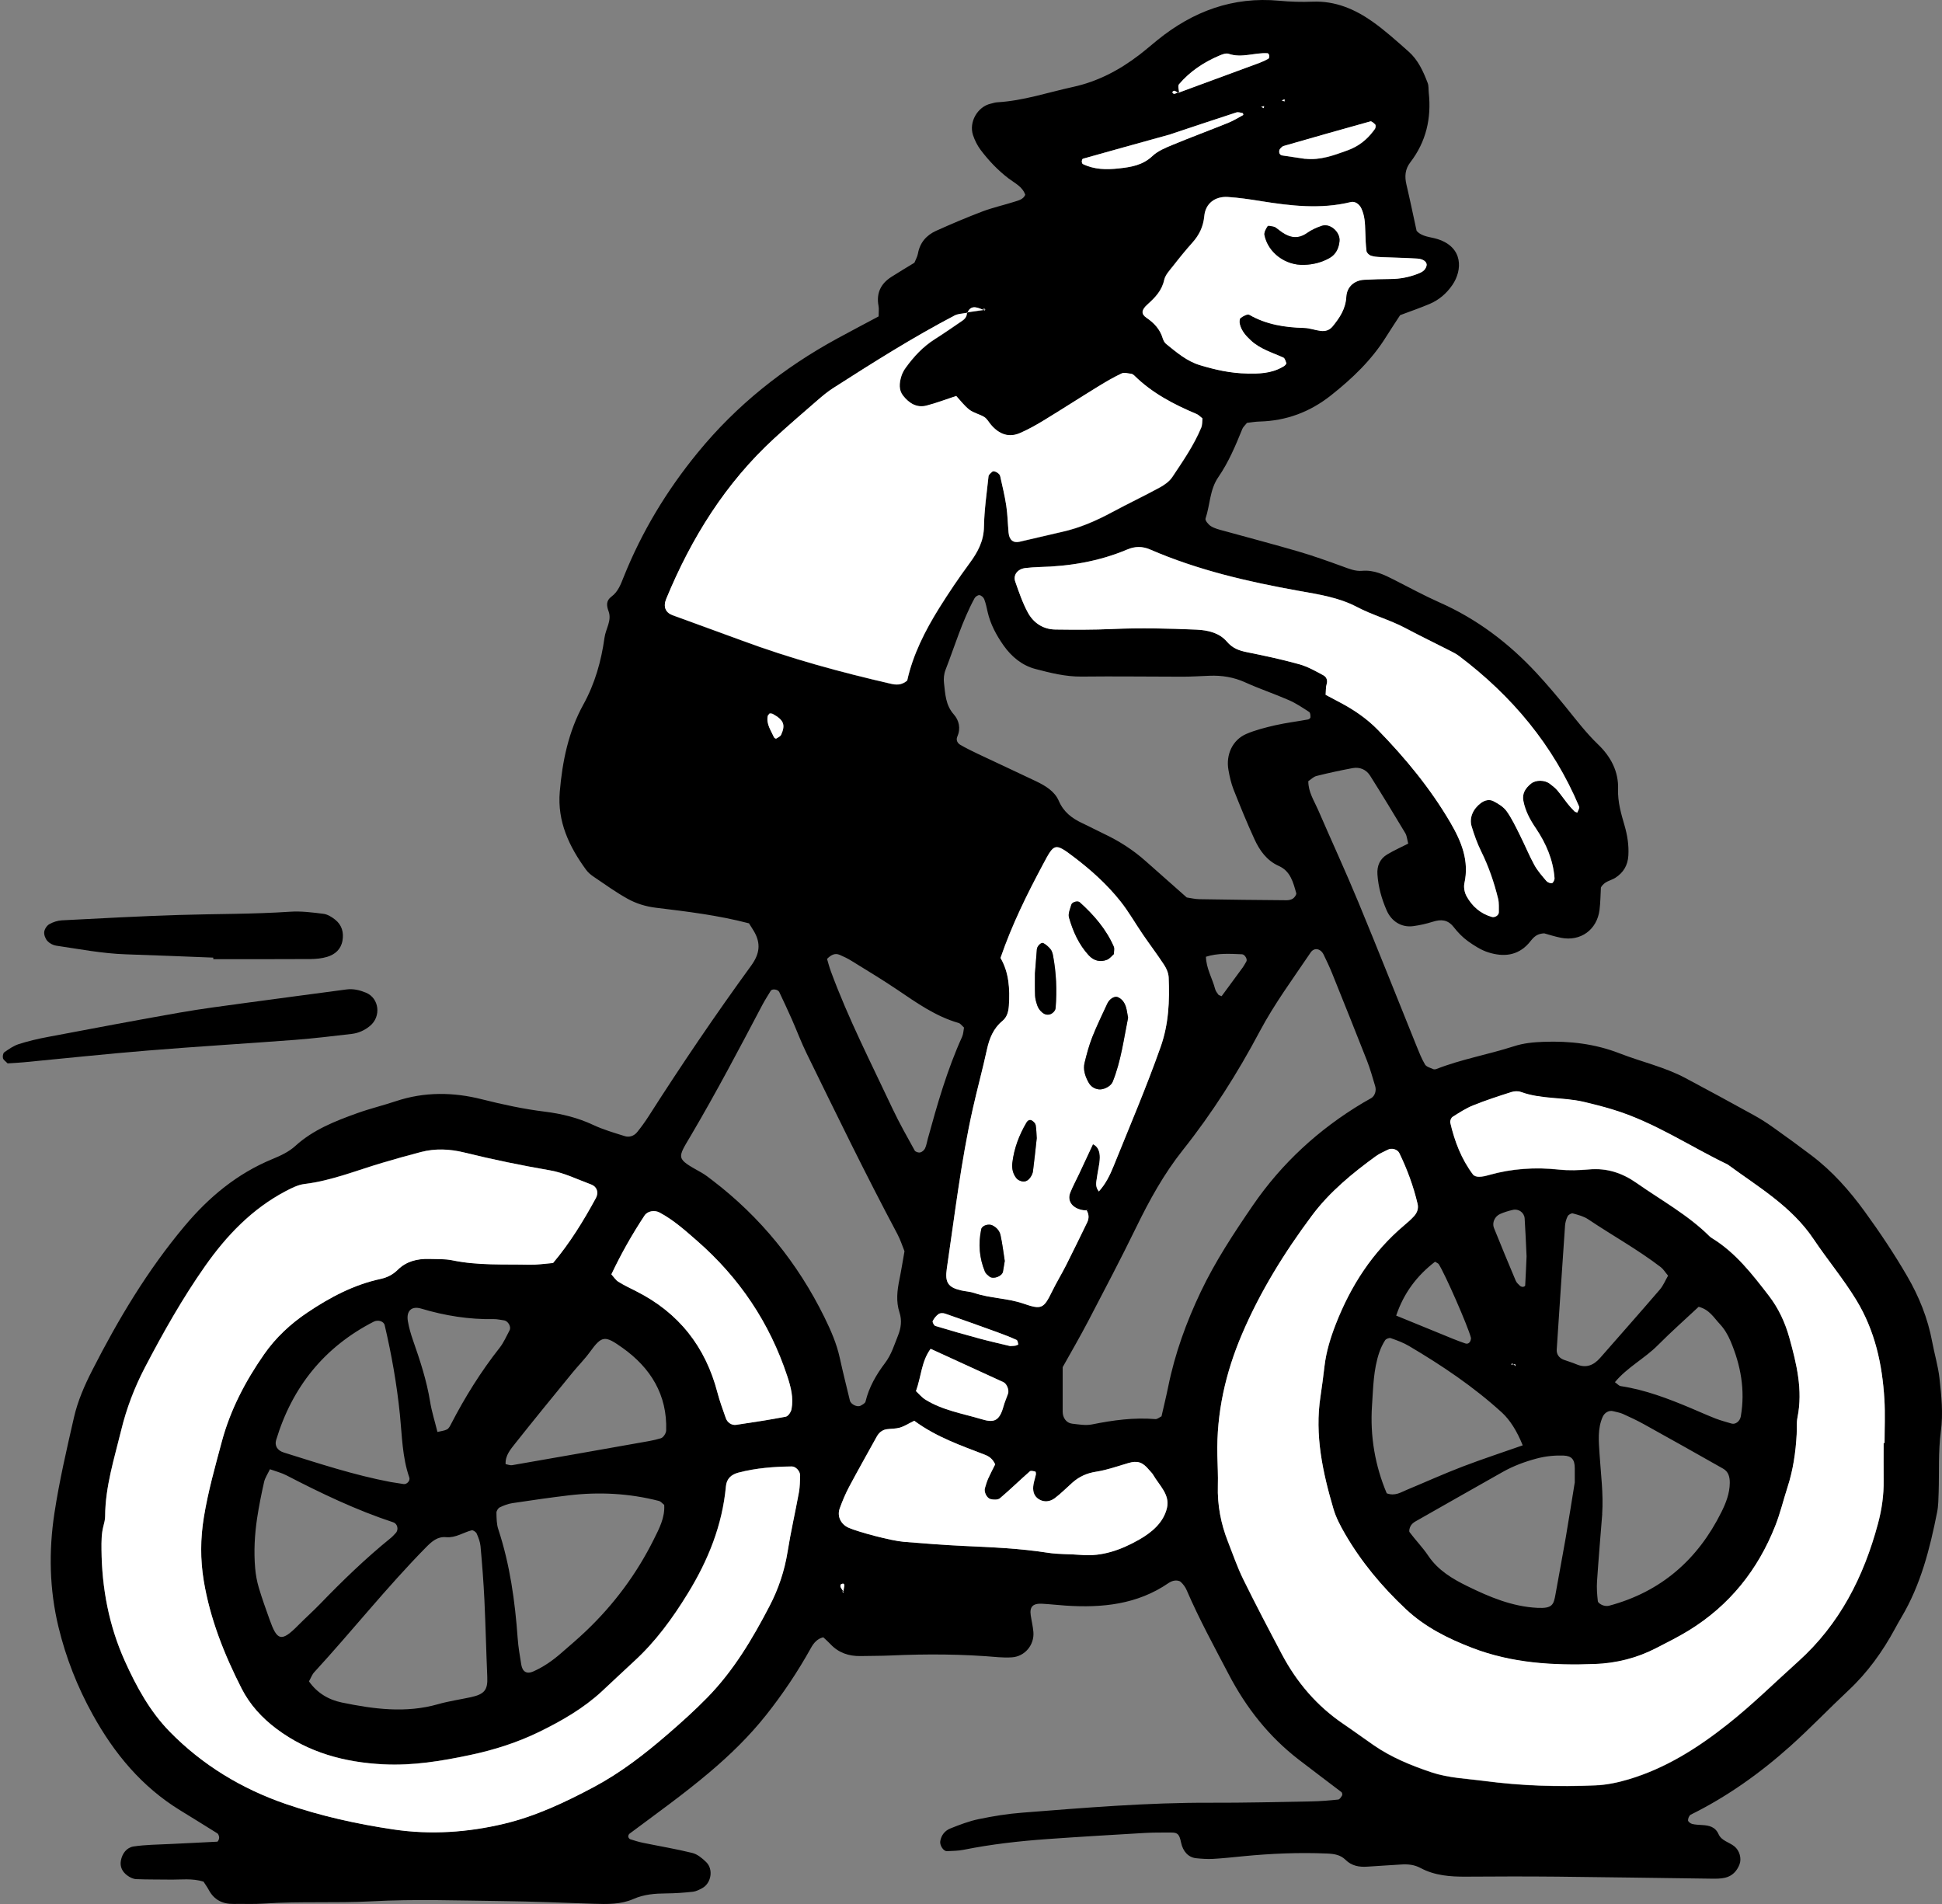 <svg width="306" height="300" viewBox="0 0 306 300" fill="none" xmlns="http://www.w3.org/2000/svg">
<rect x="0" y="0" width="306" height="300" fill="#808080" stroke="none"/>
<path d="M117.988 145.478C113.154 144.213 108.247 143.621 103.359 143.029C101.723 142.829 100.233 142.364 98.861 141.599C97.016 140.57 95.29 139.323 93.527 138.13C93.091 137.838 92.664 137.474 92.355 137.055C89.683 133.404 87.802 129.442 88.202 124.762C88.611 119.963 89.565 115.273 91.918 111.012C93.745 107.706 94.744 104.155 95.253 100.467C95.444 99.083 96.425 97.78 95.898 96.332C95.553 95.404 95.49 94.639 96.353 94.001C97.407 93.218 97.816 92.053 98.279 90.896C101.132 83.775 105.049 77.301 109.901 71.364C116.034 63.851 123.458 57.95 131.936 53.333C134.09 52.159 136.261 51.02 138.442 49.855C138.442 49.19 138.524 48.662 138.424 48.17C138.061 46.185 138.787 44.701 140.432 43.644C141.622 42.879 142.84 42.16 144.085 41.395C144.267 40.931 144.548 40.457 144.639 39.956C144.948 38.226 145.975 37.061 147.502 36.368C149.91 35.285 152.354 34.247 154.825 33.309C156.479 32.69 158.215 32.307 159.896 31.77C160.523 31.57 161.231 31.415 161.549 30.695C161.113 29.411 159.923 28.874 158.96 28.146C157.252 26.853 155.798 25.314 154.516 23.62C153.998 22.928 153.59 22.108 153.317 21.289C152.635 19.222 154.044 16.799 156.116 16.335C156.461 16.253 156.806 16.135 157.152 16.116C161.25 15.88 165.121 14.559 169.091 13.694C172.971 12.847 176.388 11.044 179.514 8.649C180.495 7.894 181.431 7.083 182.394 6.3C187.992 1.774 194.28 -0.566 201.567 0.117C203.321 0.281 205.093 0.335 206.856 0.263C210.39 0.126 213.452 1.428 216.233 3.386C218.25 4.807 220.095 6.482 221.949 8.121C223.448 9.442 224.257 11.236 224.956 13.066C225.138 13.53 225.074 14.095 225.129 14.605C225.565 18.639 224.711 22.336 222.221 25.578C221.385 26.671 221.312 27.809 221.612 29.084C222.176 31.488 222.675 33.901 223.212 36.368C224.066 37.334 225.374 37.306 226.537 37.68C230.59 38.973 230.435 42.57 228.863 44.883C227.937 46.24 226.737 47.269 225.247 47.897C223.784 48.516 222.276 49.035 220.622 49.654C219.922 50.729 219.141 51.895 218.396 53.087C216.115 56.748 213.062 59.653 209.7 62.312C206.383 64.934 202.667 66.31 198.46 66.419C197.76 66.437 197.069 66.564 196.488 66.628C196.17 67.029 195.879 67.275 195.752 67.584C194.689 70.216 193.58 72.839 191.972 75.179C190.6 77.164 190.681 79.55 189.954 81.708C189.854 81.99 190.409 82.664 190.809 82.91C191.399 83.274 192.108 83.447 192.789 83.629C196.706 84.713 200.64 85.742 204.538 86.88C206.91 87.572 209.245 88.41 211.572 89.257C212.58 89.621 213.552 90.04 214.643 89.94C216.506 89.776 218.087 90.55 219.668 91.352C222.03 92.553 224.366 93.828 226.783 94.903C232.707 97.516 237.741 101.332 242.121 106.058C243.684 107.743 245.174 109.5 246.628 111.285C248.3 113.343 249.881 115.446 251.816 117.304C253.752 119.162 255.06 121.493 254.96 124.37C254.888 126.346 255.442 128.231 255.987 130.098C256.432 131.646 256.678 133.203 256.578 134.815C256.487 136.354 255.796 137.501 254.515 138.321C253.788 138.776 252.807 138.84 252.253 139.842C252.189 140.916 252.189 142.164 252.034 143.384C251.635 146.507 249.045 148.374 245.965 147.764C244.929 147.555 243.929 147.227 243.329 147.063C241.839 147.127 241.439 148.019 240.867 148.647C239.086 150.633 236.851 150.787 234.543 150.068C233.389 149.713 232.307 149.012 231.308 148.301C230.463 147.691 229.699 146.899 229.054 146.07C228.127 144.887 227.064 144.823 225.765 145.233C224.756 145.551 223.72 145.788 222.675 145.925C220.813 146.17 219.232 145.169 218.477 143.402C217.696 141.599 217.169 139.732 217.042 137.766C216.951 136.427 217.432 135.307 218.605 134.615C219.659 133.986 220.785 133.486 221.894 132.921C221.721 132.265 221.685 131.701 221.431 131.273C219.613 128.24 217.778 125.217 215.888 122.221C215.279 121.256 214.27 120.819 213.125 121.028C211.217 121.384 209.318 121.793 207.437 122.267C206.965 122.385 206.565 122.813 206.147 123.086C206.147 124.817 207.065 126.164 207.692 127.603C209.8 132.475 212.026 137.292 214.052 142.191C217.169 149.713 220.158 157.289 223.212 164.838C223.611 165.822 224.002 166.823 224.538 167.725C224.765 168.098 225.365 168.244 225.819 168.453C225.965 168.517 226.183 168.499 226.337 168.435C230.299 166.887 234.506 166.158 238.541 164.856C240.085 164.355 241.63 164.21 243.229 164.155C247.337 164 251.326 164.465 255.188 165.967C258.64 167.315 262.302 168.116 265.592 169.874C269.172 171.786 272.752 173.717 276.305 175.684C277.386 176.275 278.431 176.949 279.44 177.669C281.457 179.098 283.456 180.555 285.428 182.049C288.708 184.526 291.398 187.567 293.806 190.873C296.196 194.16 298.458 197.538 300.503 201.062C302.393 204.304 303.765 207.728 304.455 211.425C304.81 213.337 305.382 215.213 305.6 217.135C305.909 219.93 306.2 222.699 305.818 225.567C305.4 228.709 305.573 231.923 305.473 235.11C305.437 236.167 305.437 237.25 305.228 238.279C304.092 244.025 302.656 249.68 299.63 254.789C299.267 255.399 298.922 256.009 298.585 256.637C296.632 260.243 294.278 263.521 291.271 266.335C288.172 269.24 285.237 272.318 282.075 275.15C277.323 279.403 272.143 283.091 266.4 285.932C266.164 286.05 265.973 286.533 265.982 286.824C265.992 287.034 266.373 287.325 266.637 287.389C267.146 287.516 267.691 287.525 268.218 287.562C269.317 287.625 270.271 287.835 270.798 289.01C271.262 290.048 272.461 290.257 273.279 290.913C274.097 291.559 274.46 292.834 274.088 293.781C273.679 294.828 272.943 295.593 271.843 295.857C271.162 296.021 270.435 296.021 269.735 296.012C261.603 295.912 253.47 295.775 245.338 295.693C240.567 295.648 235.797 295.657 231.026 295.693C228.527 295.712 226.074 295.53 223.829 294.328C222.848 293.799 221.83 293.708 220.749 293.781C218.986 293.9 217.214 293.991 215.452 294.118C214.161 294.209 212.971 293.991 212.026 293.053C211.199 292.233 210.181 292.097 209.109 292.051C204.684 291.86 200.268 292.051 195.861 292.479C194.28 292.634 192.689 292.807 191.108 292.898C190.227 292.943 189.346 292.88 188.464 292.789C187.256 292.661 186.392 291.723 186.102 290.33C185.838 289.046 185.584 288.745 184.593 288.745C183.176 288.745 181.767 288.727 180.35 288.809C175.234 289.11 170.109 289.41 164.993 289.774C160.586 290.093 156.188 290.585 151.845 291.459C150.991 291.632 150.1 291.632 149.219 291.678C148.646 291.705 148.047 290.74 148.156 290.102C148.319 289.137 148.901 288.445 149.728 288.108C151.2 287.516 152.699 286.942 154.244 286.624C156.488 286.159 158.778 285.786 161.059 285.613C170.927 284.839 180.795 284.01 190.718 284.047C196.024 284.065 201.322 283.937 206.628 283.837C208.037 283.81 209.454 283.692 210.863 283.546C211.099 283.519 211.326 283.145 211.481 282.881C211.544 282.772 211.481 282.462 211.381 282.38C209.136 280.659 206.865 278.975 204.629 277.244C199.932 273.62 196.36 269.085 193.616 263.831C191.317 259.442 188.937 255.089 186.974 250.536C186.774 250.063 186.438 249.616 186.056 249.261C185.847 249.061 185.42 249.006 185.111 249.043C184.775 249.079 184.421 249.234 184.139 249.425C179.214 252.813 173.662 253.368 167.919 252.986C166.683 252.904 165.457 252.758 164.221 252.694C162.749 252.612 162.213 253.168 162.413 254.515C162.54 255.39 162.758 256.255 162.831 257.138C163.003 259.196 161.468 261.008 159.45 261.136C158.751 261.181 158.042 261.172 157.342 261.117C151.7 260.617 146.048 260.589 140.387 260.844C138.797 260.917 137.206 260.899 135.616 260.935C133.763 260.972 132.136 260.434 130.846 259.05C130.491 258.668 130.092 258.331 129.719 257.976C128.756 258.213 128.211 258.886 127.774 259.67C125.712 263.385 123.358 266.9 120.714 270.233C118.061 273.575 115.044 276.507 111.791 279.257C107.738 282.69 103.431 285.759 99.188 288.928C99.07 289.019 98.97 289.255 98.997 289.401C99.015 289.556 99.17 289.756 99.315 289.802C99.969 290.011 100.633 290.221 101.305 290.357C103.904 290.895 106.521 291.323 109.092 291.96C109.892 292.16 110.646 292.789 111.264 293.39C112.445 294.528 112.082 296.722 110.646 297.506C110.192 297.751 109.683 298.016 109.183 298.07C107.784 298.225 106.366 298.325 104.958 298.334C103.186 298.352 101.496 298.471 99.797 299.218C97.834 300.083 95.662 300.037 93.518 299.964C88.747 299.809 83.977 299.6 79.197 299.545C72.3 299.463 65.385 299.208 58.516 299.582C52.864 299.882 47.212 299.554 41.578 299.937C39.997 300.046 38.398 299.964 36.808 299.992C35.063 300.019 33.737 299.354 32.892 297.779C32.646 297.314 32.328 296.895 32.065 296.477C30.293 295.921 28.512 296.185 26.749 296.158C24.986 296.131 23.214 296.158 21.451 296.085C20.961 296.058 20.434 295.794 20.025 295.484C19.289 294.929 18.871 294.155 19.044 293.18C19.253 292.033 19.961 291.113 21.034 290.94C22.942 290.649 24.895 290.649 26.831 290.548C29.293 290.421 31.765 290.321 34.227 290.184C34.327 290.184 34.445 289.929 34.5 289.774C34.545 289.629 34.545 289.447 34.5 289.301C34.454 289.146 34.373 288.946 34.236 288.864C32.292 287.644 30.338 286.442 28.385 285.24C22.342 281.533 17.998 276.288 14.6 270.142C12.183 265.78 10.384 261.19 9.212 256.346C7.776 250.409 7.667 244.389 8.576 238.416C9.348 233.344 10.511 228.335 11.656 223.327C12.247 220.741 13.319 218.291 14.527 215.924C18.635 207.865 23.251 200.134 29.093 193.176C32.91 188.623 37.344 184.935 42.869 182.65C44.186 182.103 45.468 181.53 46.531 180.564C49.338 178.006 52.8 176.649 56.299 175.392C58.298 174.673 60.37 174.181 62.378 173.507C66.885 172.005 71.446 172.068 75.962 173.216C79.224 174.035 82.496 174.746 85.83 175.155C88.466 175.483 91.028 176.102 93.472 177.25C95.062 177.996 96.771 178.488 98.452 179.016C99.16 179.235 99.888 178.989 100.369 178.415C101.041 177.596 101.659 176.731 102.232 175.838C107.375 167.779 112.745 159.866 118.37 152.135C119.705 150.296 119.914 148.656 118.815 146.762C118.551 146.316 118.261 145.879 117.988 145.442V145.478ZM238.641 215.113C238.523 215.022 238.423 214.922 238.295 214.858C238.25 214.84 238.15 214.931 238.077 214.977C238.314 214.977 238.55 214.958 238.786 214.949L238.813 215.277C238.813 215.277 238.668 215.086 238.65 215.113H238.641ZM155.152 48.908C154.716 48.753 154.289 48.544 153.835 48.452C153.135 48.307 152.681 48.644 152.436 49.308C151.763 49.445 151.009 49.436 150.418 49.745C143.831 53.188 137.552 57.158 131.3 61.174C130.41 61.747 129.592 62.43 128.792 63.122C126.52 65.089 124.24 67.056 122.023 69.087C114.326 76.153 108.947 84.795 104.985 94.393C104.485 95.613 104.849 96.542 105.994 96.961C109.637 98.309 113.299 99.602 116.943 100.958C124.567 103.79 132.4 105.921 140.314 107.743C141.177 107.943 142.059 108.034 142.958 107.251C143.84 103.208 145.757 99.419 148.01 95.804C149.51 93.409 151.091 91.06 152.772 88.784C154.062 87.035 155.016 85.296 155.053 83.01C155.098 80.36 155.489 77.72 155.77 75.079C155.798 74.815 156.125 74.56 156.361 74.35C156.625 74.104 157.506 74.569 157.606 75.033C157.951 76.581 158.333 78.129 158.569 79.705C158.778 81.098 158.805 82.528 158.933 83.939C159.033 85.077 159.65 85.606 160.632 85.387C162.867 84.886 165.102 84.331 167.338 83.83C170.127 83.211 172.699 82.091 175.207 80.743C177.696 79.404 180.25 78.193 182.73 76.845C183.485 76.436 184.266 75.88 184.73 75.188C186.392 72.693 188.119 70.207 189.282 67.411C189.473 66.956 189.427 66.41 189.482 65.954C189.118 65.681 188.873 65.39 188.564 65.262C184.966 63.751 181.54 61.957 178.723 59.179C178.605 59.061 178.423 58.943 178.26 58.925C177.751 58.87 177.151 58.679 176.742 58.87C175.47 59.471 174.253 60.19 173.044 60.928C170.182 62.685 167.365 64.507 164.494 66.255C163.285 66.993 162.049 67.675 160.759 68.249C159.023 69.014 157.47 68.504 156.134 66.92C155.798 66.519 155.534 66 155.107 65.736C154.371 65.281 153.435 65.108 152.763 64.588C151.954 63.969 151.336 63.122 150.682 62.421C149.019 62.968 147.529 63.541 146.002 63.933C144.448 64.334 143.249 63.55 142.322 62.385C141.595 61.474 141.704 60.381 142.022 59.343C142.168 58.852 142.431 58.36 142.74 57.941C143.994 56.211 145.43 54.663 147.256 53.497C148.746 52.55 150.2 51.539 151.654 50.547C152.099 50.246 152.408 49.827 152.372 49.245C153.335 49.108 154.307 48.962 155.252 48.835C154.898 48.807 154.862 48.735 155.125 48.616C155.134 48.726 155.143 48.835 155.152 48.935V48.908ZM132.863 250.937C132.917 250.636 132.954 250.336 133.017 250.035C133.117 249.562 132.945 249.407 132.527 249.625C132.445 249.671 132.409 249.944 132.463 250.063C132.59 250.336 132.79 250.582 132.954 250.827L132.699 250.727L132.854 250.937H132.863ZM185.729 14.596C189.973 13.039 194.225 11.472 198.46 9.906C198.941 9.724 199.414 9.505 199.859 9.25C199.968 9.187 200.013 8.932 199.995 8.768C199.977 8.631 199.841 8.394 199.741 8.394C197.696 8.258 195.67 9.205 193.58 8.476C193.162 8.331 192.544 8.586 192.081 8.786C189.655 9.824 187.492 11.263 185.775 13.275C185.538 13.549 185.784 14.232 185.775 14.687C185.52 14.55 185.284 14.395 185.011 14.304C184.939 14.277 184.693 14.505 184.702 14.532C184.984 15.133 185.375 14.505 185.711 14.605L185.729 14.596ZM171.327 190.681C171.154 190.681 170.972 190.718 170.8 190.69C169.046 190.472 168.092 189.288 168.637 187.922C169.028 186.939 169.546 186.01 169.991 185.045C170.736 183.46 171.472 181.876 172.217 180.282C173.035 180.646 173.308 181.53 173.299 182.395C173.28 183.442 172.971 184.48 172.844 185.536C172.762 186.219 172.526 186.939 173.144 187.722C174.225 186.538 174.907 185.136 175.47 183.733C177.987 177.505 180.631 171.322 182.876 164.966C184.157 161.323 184.302 157.717 184.148 154.011C184.121 153.346 183.821 152.627 183.448 152.053C182.385 150.423 181.204 148.875 180.104 147.263C178.905 145.515 177.86 143.657 176.552 142.009C174.453 139.368 171.963 137.128 169.264 135.07C166.166 132.712 166.111 132.876 164.339 136.199C161.84 140.88 159.478 145.624 157.651 150.933C158.978 153.164 159.151 155.796 158.969 158.473C158.905 159.356 158.705 160.249 157.96 160.85C156.516 162.042 155.879 163.627 155.498 165.421C154.825 168.535 153.98 171.604 153.281 174.718C151.427 183.023 150.437 191.474 149.192 199.879C148.874 202.055 149.392 202.838 151.436 203.312C152.127 203.475 152.854 203.494 153.517 203.721C156.043 204.568 158.733 204.523 161.268 205.397C164.112 206.371 164.448 206.207 165.766 203.503C166.465 202.073 167.301 200.707 168.019 199.287C169.137 197.074 170.209 194.843 171.299 192.621C171.636 191.938 171.59 191.264 171.2 190.645L171.536 190.672H171.309L171.327 190.681ZM296.795 227.397C296.85 227.397 296.895 227.397 296.95 227.397C296.95 225.093 297.068 222.781 296.923 220.495C296.586 214.958 295.432 209.668 292.47 204.823C290.426 201.49 287.927 198.504 285.773 195.28C282.302 190.108 277.077 187.066 272.243 183.524C266.21 180.61 260.612 176.813 254.106 174.846C252.589 174.39 251.098 174.008 249.563 173.644C246.292 172.879 242.857 173.252 239.658 172.087C239.204 171.923 238.595 171.959 238.123 172.105C236.106 172.751 234.079 173.407 232.116 174.199C230.981 174.655 229.936 175.347 228.891 176.002C228.654 176.148 228.455 176.649 228.518 176.913C229.2 179.854 230.272 182.65 232.098 185.09C232.271 185.327 232.725 185.454 233.052 185.445C233.57 185.436 234.106 185.309 234.615 185.163C238.232 184.134 241.903 183.906 245.647 184.307C247.219 184.471 248.827 184.416 250.408 184.28C253.198 184.034 255.605 184.826 257.877 186.42C261.775 189.152 265.992 191.446 269.399 194.843C269.526 194.97 269.681 195.061 269.826 195.152C273.515 197.438 276.105 200.798 278.704 204.168C280.249 206.171 281.284 208.411 281.948 210.806C283.084 214.904 284.101 219.038 283.229 223.363C283.056 224.219 283.147 225.13 283.102 226.013C282.956 228.854 282.538 231.65 281.657 234.364C281.003 236.385 280.512 238.461 279.731 240.437C276.986 247.394 272.525 252.977 266.128 256.919C264.474 257.939 262.72 258.804 260.994 259.697C257.959 261.272 254.697 262.092 251.317 262.219C244.747 262.465 238.25 262.092 231.998 259.688C228.164 258.213 224.575 256.428 221.54 253.587C217.769 250.053 214.488 246.138 211.908 241.667C211.199 240.446 210.517 239.163 210.127 237.824C208.418 232.023 207.128 226.15 208.073 220.03C208.319 218.455 208.518 216.871 208.7 215.286C208.973 212.982 209.654 210.797 210.49 208.639C212.853 202.601 216.26 197.302 221.258 193.094C221.794 192.639 222.339 192.166 222.812 191.647C223.302 191.109 223.539 190.445 223.366 189.698C222.712 186.93 221.73 184.28 220.495 181.721C220.204 181.129 219.304 180.856 218.677 181.184C218.05 181.511 217.378 181.776 216.815 182.185C213.08 184.899 209.5 187.84 206.737 191.537C202.394 197.356 198.569 203.512 195.706 210.232C193.098 216.333 191.672 222.662 191.817 229.328C191.854 230.921 191.953 232.515 191.899 234.109C191.808 237.168 192.371 240.1 193.489 242.942C194.271 244.918 194.952 246.939 195.888 248.842C197.842 252.813 199.895 256.728 201.967 260.644C204.32 265.097 207.501 268.83 211.699 271.671C213.307 272.764 214.879 273.921 216.478 275.022C219.268 276.944 222.357 278.201 225.556 279.275C228.282 280.186 231.117 280.277 233.916 280.641C239.713 281.415 245.547 281.588 251.38 281.333C253.143 281.26 254.851 280.905 256.578 280.395C262.457 278.656 267.527 275.423 272.243 271.69C276.114 268.63 279.649 265.133 283.329 261.828C289.871 255.945 293.669 248.46 295.914 240.091C296.514 237.86 296.841 235.584 296.804 233.262C296.777 231.322 296.804 229.373 296.804 227.434L296.795 227.397ZM87.112 199.013C89.801 195.817 91.918 192.348 93.872 188.769C94.354 187.886 94.054 186.957 93.136 186.62C90.983 185.828 88.865 184.771 86.63 184.389C82.105 183.606 77.616 182.686 73.154 181.584C70.901 181.029 68.602 180.91 66.33 181.502C64.277 182.04 62.241 182.613 60.206 183.214C56.144 184.416 52.201 186.028 47.948 186.547C46.94 186.666 45.94 187.185 45.013 187.667C39.716 190.445 35.681 194.661 32.301 199.487C28.739 204.559 25.695 209.959 22.823 215.45C21.179 218.61 19.916 221.906 19.08 225.358C17.998 229.82 16.581 234.227 16.554 238.889C16.554 239.417 16.408 239.946 16.281 240.456C15.963 241.667 15.972 242.896 15.981 244.144C16.036 250.245 17.154 256.127 19.652 261.691C21.47 265.734 23.605 269.641 26.722 272.828C31.883 278.1 38.089 281.852 45.022 284.229C50.538 286.123 56.235 287.398 62.014 288.245C67.857 289.11 73.7 288.709 79.388 287.352C84.376 286.168 89.065 283.956 93.581 281.543C97.797 279.293 101.596 276.361 105.203 273.229C107.339 271.38 109.447 269.486 111.428 267.464C115.553 263.248 118.551 258.213 121.25 253.022C122.64 250.354 123.604 247.504 124.085 244.48C124.585 241.339 125.303 238.234 125.875 235.101C126.03 234.245 126.03 233.353 126.057 232.469C126.075 231.786 125.376 231.04 124.758 231.049C121.932 231.085 119.124 231.295 116.362 232.014C115.198 232.315 114.481 232.979 114.372 234.172C113.808 240.301 111.573 245.828 108.383 251.028C105.966 254.971 103.277 258.677 99.842 261.8C98.143 263.348 96.489 264.942 94.808 266.499C91.927 269.158 88.547 271.107 85.076 272.81C81.596 274.522 77.871 275.715 74.063 276.516C69.556 277.463 65.031 278.219 60.397 277.982C54.263 277.672 48.584 276.143 43.559 272.391C41.233 270.652 39.343 268.566 38.053 266.035C35.318 260.662 33.091 255.08 32.092 249.07C31.538 245.719 31.556 242.413 32.11 239.035C32.773 235.001 33.882 231.094 34.927 227.161C36.272 222.134 38.653 217.599 41.606 213.365C43.441 210.733 45.776 208.566 48.448 206.772C52.001 204.386 55.735 202.41 59.952 201.499C61.033 201.272 61.896 200.816 62.687 200.033C64.022 198.722 65.74 198.303 67.566 198.349C68.802 198.385 70.074 198.321 71.264 198.567C75.29 199.405 79.361 199.168 83.413 199.259C84.64 199.287 85.867 199.086 87.093 198.995L87.112 199.013ZM208.873 109.464C209.645 109.873 210.408 110.283 211.172 110.684C213.371 111.849 215.415 113.243 217.151 115.027C221.476 119.48 225.411 124.243 228.555 129.615C230.281 132.575 231.544 135.616 230.753 139.177C230.617 139.805 230.781 140.634 231.099 141.208C231.98 142.792 233.28 143.958 235.079 144.468C235.551 144.604 236.187 144.213 236.178 143.721C236.16 143.02 236.233 142.291 236.069 141.617C235.442 139.031 234.588 136.536 233.398 134.141C232.78 132.885 232.298 131.537 231.889 130.189C231.48 128.832 232.135 127.412 233.37 126.51C233.997 126.046 234.724 125.909 235.351 126.237C236.115 126.629 236.923 127.139 237.414 127.812C238.232 128.951 238.841 130.253 239.468 131.51C240.258 133.085 240.931 134.733 241.776 136.281C242.275 137.192 242.993 137.993 243.666 138.794C243.856 139.022 244.293 139.195 244.556 139.141C244.747 139.104 244.983 138.621 244.956 138.357C244.738 135.462 243.62 132.876 242.012 130.499C241.112 129.16 240.358 127.785 240.049 126.192C239.813 124.99 240.403 124.161 241.258 123.46C242.003 122.85 243.42 122.868 244.229 123.496C244.647 123.824 245.074 124.152 245.41 124.543C245.983 125.217 246.482 125.946 247.028 126.638C247.355 127.048 247.718 127.439 248.082 127.812C248.191 127.922 248.391 127.958 248.545 128.031C248.654 127.712 248.927 127.33 248.836 127.093C244.747 117.404 238.241 109.637 229.908 103.353C229.49 103.035 229.009 102.789 228.536 102.552C226.174 101.35 223.793 100.203 221.458 98.955C218.977 97.644 216.269 96.915 213.771 95.604C210.963 94.129 207.746 93.637 204.62 93.082C196.615 91.643 188.719 89.812 181.222 86.571C180.014 86.052 178.85 86.052 177.642 86.571C173.189 88.456 168.519 89.23 163.712 89.339C163.003 89.357 162.304 89.421 161.604 89.494C160.377 89.621 159.605 90.577 159.987 91.643C160.568 93.3 161.141 94.994 161.977 96.524C162.867 98.154 164.375 99.155 166.293 99.183C169.291 99.228 172.299 99.237 175.298 99.101C179.714 98.9 184.121 99.01 188.537 99.201C190.354 99.274 192.144 99.702 193.335 101.095C194.234 102.151 195.243 102.497 196.488 102.752C199.25 103.308 202.021 103.9 204.738 104.656C206.065 105.029 207.319 105.739 208.546 106.404C208.955 106.632 209.245 107.132 209.055 107.77C208.9 108.252 208.945 108.799 208.891 109.454L208.873 109.464ZM186.992 141.408C187.592 141.49 188.282 141.672 188.973 141.681C193.571 141.763 198.16 141.809 202.757 141.845C203.094 141.845 203.493 141.754 203.757 141.563C204.002 141.381 204.311 140.953 204.248 140.725C203.766 139.031 203.348 137.265 201.504 136.445C199.604 135.598 198.478 134.005 197.66 132.22C196.479 129.652 195.415 127.029 194.37 124.398C193.989 123.423 193.753 122.376 193.571 121.347C193.126 118.916 194.207 116.585 196.37 115.647C197.814 115.027 199.377 114.636 200.913 114.281C202.63 113.889 204.384 113.68 206.12 113.361C206.265 113.334 206.492 113.142 206.492 113.024C206.492 112.733 206.474 112.305 206.292 112.186C205.256 111.512 204.22 110.811 203.094 110.32C200.831 109.327 198.469 108.544 196.224 107.524C194.398 106.695 192.526 106.395 190.554 106.477C189.146 106.531 187.737 106.622 186.32 106.622C181.013 106.622 175.716 106.541 170.409 106.604C167.892 106.632 165.502 106.021 163.131 105.402C161.068 104.856 159.387 103.49 158.115 101.678C156.988 100.066 156.07 98.372 155.625 96.442C155.471 95.759 155.334 95.058 155.08 94.402C154.971 94.12 154.616 93.81 154.335 93.774C154.098 93.737 153.699 94.01 153.562 94.256C151.609 97.844 150.455 101.769 148.983 105.557C148.737 106.185 148.665 106.95 148.746 107.624C148.946 109.354 148.992 111.103 150.291 112.569C151.109 113.489 151.418 114.763 150.845 116.056C150.6 116.612 150.873 117.113 151.345 117.377C152.263 117.905 153.217 118.369 154.171 118.825C157.206 120.263 160.259 121.666 163.285 123.114C164.739 123.815 166.184 124.68 166.829 126.182C167.601 127.967 168.928 128.951 170.563 129.716C171.681 130.235 172.772 130.827 173.898 131.355C176.315 132.493 178.542 133.914 180.541 135.698C182.649 137.574 184.775 139.441 186.983 141.399L186.992 141.408ZM183.021 223.154C183.367 221.624 183.748 220.085 184.066 218.528C185.12 213.301 186.919 208.338 189.209 203.53C191.499 198.722 194.407 194.315 197.405 189.935C201.994 183.251 207.792 177.942 214.706 173.799C215.161 173.525 215.633 173.289 216.079 173.015C216.633 172.669 216.905 171.85 216.687 171.14C216.278 169.792 215.906 168.417 215.388 167.106C213.58 162.498 211.735 157.908 209.881 153.31C209.482 152.326 209.027 151.37 208.564 150.414C208.082 149.43 207.074 149.257 206.519 150.077C203.757 154.175 200.804 158.163 198.478 162.543C194.988 169.118 191.008 175.383 186.383 181.202C183.385 184.972 181.104 189.124 179.005 193.431C176.606 198.358 174.053 203.202 171.518 208.065C170.209 210.569 168.792 213.01 167.447 215.414C167.447 217.854 167.447 220.149 167.447 222.444C167.447 223.382 168.01 224.21 168.928 224.319C169.964 224.438 171.063 224.638 172.063 224.438C175.37 223.773 178.669 223.318 182.049 223.6C182.349 223.627 182.676 223.327 183.021 223.163V223.154ZM142.522 197.156C142.195 196.345 141.877 195.335 141.386 194.415C136.398 185.054 131.763 175.51 127.102 165.985C126.248 164.246 125.566 162.416 124.785 160.64C124.14 159.183 123.467 157.744 122.786 156.306C122.586 155.878 121.668 155.759 121.45 156.105C120.996 156.852 120.514 157.599 120.105 158.373C116.48 165.257 112.854 172.141 108.901 178.852C106.684 182.613 106.439 182.477 110.528 184.762C111.146 185.108 111.7 185.555 112.263 185.983C119.842 191.774 125.684 198.986 129.901 207.546C130.918 209.622 131.836 211.707 132.327 213.975C132.817 216.215 133.381 218.446 133.917 220.677C134.062 221.269 135.08 221.779 135.607 221.487C135.898 221.324 136.316 221.105 136.379 220.841C136.925 218.555 138.079 216.579 139.478 214.731C140.459 213.428 140.914 211.899 141.504 210.423C141.977 209.249 142.14 208.038 141.732 206.799C141.159 205.051 141.368 203.312 141.732 201.554C142.013 200.17 142.231 198.768 142.522 197.147V197.156ZM144.058 223.864C143.058 224.356 142.468 224.747 141.813 224.939C141.15 225.13 140.423 225.103 139.732 225.194C138.978 225.294 138.478 225.758 138.124 226.414C136.679 229.036 135.198 231.65 133.79 234.291C133.217 235.374 132.736 236.522 132.318 237.678C131.872 238.917 132.499 240.182 133.726 240.72C135.28 241.403 140.45 242.769 142.404 242.932C145.566 243.187 148.737 243.442 151.909 243.588C156.316 243.788 160.714 243.971 165.084 244.654C166.82 244.927 168.601 244.854 170.364 245C173.68 245.291 176.67 244.189 179.441 242.623C181.422 241.503 183.33 239.955 183.885 237.596C184.375 235.502 182.667 234.045 181.722 232.397C181.549 232.096 181.268 231.85 181.049 231.586C180.041 230.366 179.232 230.111 177.815 230.521C176.124 231.003 174.453 231.623 172.726 231.887C171.254 232.114 170.036 232.661 168.964 233.626C168.037 234.446 167.174 235.338 166.184 236.076C165.457 236.622 164.53 236.74 163.703 236.23C162.849 235.711 162.694 234.828 162.849 233.908C162.931 233.389 163.121 232.888 163.221 232.369C163.258 232.205 163.212 231.887 163.149 231.868C162.858 231.805 162.44 231.686 162.276 231.832C160.686 233.234 159.178 234.71 157.56 236.076C157.252 236.34 156.561 236.321 156.098 236.203C155.48 236.048 155.034 235.056 155.198 234.491C155.352 233.99 155.489 233.471 155.707 232.989C156.061 232.187 156.479 231.422 156.815 230.73C156.434 229.911 155.916 229.501 155.225 229.228C151.445 227.762 147.592 226.459 144.067 223.864H144.058ZM196.579 58.852C198.287 58.861 200.222 58.852 201.994 57.85C202.149 57.759 202.312 57.686 202.439 57.568C202.548 57.468 202.694 57.285 202.667 57.194C202.558 56.885 202.449 56.438 202.203 56.329C200.449 55.528 198.578 55 197.106 53.652C196.315 52.923 195.606 52.14 195.343 51.075C195.27 50.765 195.279 50.237 195.461 50.092C195.852 49.8 196.542 49.427 196.824 49.582C199.514 51.13 202.43 51.576 205.465 51.658C206.338 51.676 207.192 52.013 208.064 52.122C208.791 52.213 209.463 52.013 209.954 51.421C211.072 50.046 212.008 48.671 212.117 46.74C212.208 45.11 213.443 44.163 214.906 44.072C216.315 43.99 217.723 43.954 219.132 43.945C220.558 43.936 221.93 43.672 223.266 43.171C223.929 42.925 224.547 42.661 224.756 41.878C224.902 41.322 224.347 40.794 223.312 40.73C221.385 40.603 219.45 40.585 217.514 40.494C216.996 40.466 216.46 40.43 215.979 40.266C215.697 40.166 215.333 39.82 215.297 39.547C215.17 38.508 215.143 37.452 215.106 36.405C215.07 35.166 215.024 33.946 214.47 32.79C214.161 32.152 213.489 31.661 212.835 31.825C208.1 32.981 203.394 32.435 198.678 31.679C196.942 31.397 195.197 31.142 193.444 31.023C191.481 30.896 189.936 32.016 189.745 34.019C189.582 35.74 188.937 37.024 187.846 38.244C186.792 39.428 185.793 40.667 184.811 41.914C184.275 42.597 183.594 43.316 183.421 44.109C183.049 45.803 181.985 46.886 180.786 47.961C179.823 48.826 179.759 49.463 180.631 50.055C181.849 50.884 182.767 51.876 183.194 53.297C183.294 53.625 183.476 53.98 183.73 54.18C185.375 55.501 186.983 56.903 189.055 57.522C191.417 58.232 193.816 58.797 196.551 58.843L196.579 58.852ZM48.684 264.924C49.965 266.754 51.783 267.829 53.873 268.257C58.889 269.295 63.941 269.969 69.02 268.521C70.71 268.038 72.455 267.792 74.181 267.419C76.362 266.945 76.871 266.262 76.78 264.214C76.607 260.161 76.517 256.118 76.326 252.066C76.189 249.252 75.971 246.438 75.717 243.634C75.653 242.951 75.39 242.268 75.108 241.63C74.999 241.384 74.536 241.066 74.327 241.12C72.982 241.466 71.791 242.341 70.292 242.204C68.938 242.076 68.039 242.878 67.13 243.798C60.942 250.081 55.472 257.001 49.511 263.485C49.166 263.858 48.993 264.377 48.684 264.924ZM104.667 237.123C104.367 236.895 104.131 236.576 103.822 236.494C99.151 235.292 94.417 235.047 89.647 235.611C86.675 235.966 83.704 236.394 80.742 236.84C80.06 236.941 79.379 237.205 78.752 237.505C78.488 237.633 78.216 238.07 78.225 238.352C78.243 239.226 78.243 240.146 78.516 240.956C80.351 246.538 81.151 252.294 81.569 258.121C81.669 259.524 81.914 260.926 82.141 262.31C82.332 263.449 83.05 263.795 83.995 263.376C85.63 262.656 87.066 261.655 88.402 260.489C89.729 259.333 91.082 258.194 92.355 256.974C96.734 252.804 100.305 248.005 103.004 242.586C103.867 240.856 104.794 239.126 104.658 237.105L104.667 237.123ZM252.462 238.571C252.18 242.095 251.88 245.619 251.644 249.152C251.571 250.19 251.653 251.255 251.771 252.294C251.798 252.539 252.225 252.804 252.516 252.922C252.825 253.04 253.225 253.095 253.543 253.004C261.721 250.818 267.527 245.737 271.253 238.225C271.952 236.822 272.543 235.32 272.561 233.662C272.57 232.706 272.352 231.878 271.507 231.404C267.364 229.055 263.211 226.723 259.04 224.411C257.959 223.81 256.841 223.29 255.715 222.781C255.233 222.571 254.697 222.489 254.188 222.353C253.506 222.17 252.816 222.598 252.525 223.263C251.707 225.13 251.916 227.079 252.034 229.018C252.234 232.196 252.67 235.365 252.452 238.562L252.462 238.571ZM96.335 200.789C96.725 201.226 97.016 201.7 97.434 201.955C98.334 202.51 99.297 202.966 100.242 203.448C106.939 206.817 111.164 212.172 113.054 219.429C113.408 220.795 113.908 222.125 114.372 223.454C114.608 224.146 115.298 224.611 116.007 224.502C118.615 224.11 121.232 223.718 123.822 223.218C124.194 223.145 124.64 222.489 124.721 222.034C125.057 220.249 124.621 218.546 124.058 216.843C121.277 208.411 116.498 201.317 109.828 195.499C107.965 193.878 106.121 192.22 103.922 191.046C103.131 190.627 102.032 190.809 101.559 191.528C99.615 194.479 97.879 197.538 96.344 200.78L96.335 200.789ZM248.136 233.635C248.136 232.415 248.136 231.878 248.136 231.349C248.136 229.938 247.627 229.392 246.355 229.346C244.938 229.301 243.566 229.437 242.175 229.801C240.285 230.302 238.486 230.967 236.787 231.923C232.189 234.527 227.591 237.123 222.993 239.745C222.703 239.909 222.412 240.173 222.257 240.465C222.112 240.738 221.976 241.239 222.112 241.421C223.057 242.687 224.175 243.825 225.047 245.127C226.592 247.431 228.873 248.779 231.235 249.935C234.715 251.638 238.268 253.14 242.248 253.341C244.62 253.459 244.811 252.84 245.101 251.192C245.619 248.241 246.192 245.3 246.701 242.341C247.237 239.217 247.727 236.076 248.127 233.617L248.136 233.635ZM239.931 227.725C239.016 225.455 237.926 223.737 236.66 222.571C232.198 218.501 227.21 215.15 222.03 212.09C221.131 211.553 220.122 211.188 219.132 210.842C218.895 210.76 218.396 210.952 218.25 211.179C217.878 211.762 217.569 212.409 217.342 213.064C216.406 215.778 216.378 218.637 216.188 221.46C215.86 226.295 216.669 230.94 218.505 235.292C219.813 235.775 220.722 235.138 221.667 234.746C224.602 233.526 227.5 232.214 230.472 231.076C233.598 229.883 236.778 228.845 239.931 227.734V227.725ZM61.524 233.508C62.214 233.617 62.905 233.735 63.604 233.835C64.104 233.908 64.668 233.307 64.495 232.806C63.377 229.592 63.35 226.223 63.014 222.89C62.532 218.145 61.705 213.447 60.615 208.803C60.469 208.183 59.57 207.901 58.889 208.247C51.092 212.245 46.049 218.528 43.514 226.887C43.241 227.78 43.696 228.545 44.713 228.863C50.265 230.594 55.79 232.424 61.533 233.508H61.524ZM42.532 231.504C42.169 232.26 41.76 232.852 41.615 233.498C41.188 235.383 40.806 237.287 40.515 239.199C40.124 241.812 39.979 244.453 40.206 247.094C40.297 248.141 40.488 249.188 40.788 250.19C41.288 251.875 41.887 253.523 42.478 255.18C43.668 258.531 44.313 258.804 47.021 256.054C48.139 254.925 49.32 253.878 50.42 252.74C53.964 249.07 57.625 245.528 61.596 242.313C61.869 242.095 62.096 241.821 62.341 241.567C62.85 241.057 62.659 240.091 61.969 239.864C56.108 237.933 50.565 235.274 45.095 232.442C44.332 232.051 43.477 231.841 42.523 231.495L42.532 231.504ZM130.319 151.097C130.5 151.698 130.673 152.372 130.909 153.018C133.653 160.485 137.288 167.552 140.659 174.736C141.713 176.967 142.94 179.126 144.13 181.284C144.249 181.493 144.73 181.648 144.994 181.584C145.284 181.521 145.621 181.229 145.757 180.947C145.975 180.482 146.057 179.945 146.193 179.435C147.692 173.981 149.246 168.553 151.591 163.381C151.8 162.926 151.809 162.37 151.899 161.906C151.572 161.624 151.354 161.278 151.054 161.187C147.429 160.148 144.421 157.999 141.35 155.923C139.015 154.348 136.588 152.891 134.19 151.407C133.59 151.033 132.954 150.724 132.309 150.45C131.564 150.132 130.955 150.45 130.319 151.088V151.097ZM79.67 230.694C80.024 230.758 80.378 230.912 80.706 230.858C87.321 229.71 93.927 228.545 100.533 227.37C101.75 227.151 102.977 226.978 104.149 226.614C104.522 226.496 104.958 225.831 104.967 225.394C105.158 219.757 102.495 215.505 98.088 212.372C95.299 210.387 94.853 210.405 92.936 213.046C92.109 214.184 91.092 215.195 90.201 216.288C87.184 219.985 84.159 223.673 81.196 227.416C80.451 228.363 79.588 229.337 79.67 230.703V230.694ZM262.838 200.999C262.384 200.461 262.102 199.979 261.703 199.669C258.068 196.883 254.052 194.67 250.253 192.12C249.554 191.647 248.663 191.419 247.827 191.191C247.609 191.128 247.137 191.401 247.019 191.628C246.791 192.084 246.637 192.621 246.601 193.131C246.146 199.642 245.728 206.144 245.292 212.654C245.247 213.365 245.647 213.966 246.392 214.248C247.055 214.494 247.736 214.685 248.382 214.958C249.908 215.623 251.098 215.131 252.134 213.957C255.269 210.378 258.422 206.817 261.53 203.202C262.084 202.565 262.411 201.727 262.838 200.999ZM267.654 205.907C265.555 207.874 263.329 209.841 261.23 211.953C259.14 214.057 256.405 215.432 254.461 217.781C254.86 218.064 255.097 218.364 255.369 218.4C259.24 218.983 262.848 220.367 266.428 221.87C267.727 222.416 269.008 222.999 270.317 223.509C271.135 223.828 271.989 224.046 272.834 224.301C273.47 224.492 274.17 223.919 274.297 223.172C275.015 219.038 274.288 215.095 272.67 211.289C272.261 210.332 271.707 209.376 270.998 208.63C270.062 207.637 269.345 206.326 267.654 205.907ZM68.938 225.622C69.529 225.476 70.029 225.44 70.438 225.221C70.719 225.075 70.901 224.702 71.065 224.392C73.254 220.149 75.772 216.115 78.725 212.363C79.37 211.544 79.788 210.551 80.287 209.622C80.597 209.048 80.051 208.12 79.397 208.038C78.87 207.974 78.352 207.837 77.825 207.846C73.909 207.919 70.111 207.309 66.367 206.189C64.849 205.734 63.995 206.553 64.268 208.165C64.44 209.194 64.74 210.214 65.086 211.207C66.194 214.376 67.239 217.544 67.775 220.877C68.03 222.434 68.52 223.955 68.929 225.631L68.938 225.622ZM144.339 219.184C144.794 219.602 145.239 220.158 145.802 220.513C148.528 222.225 151.709 222.726 154.725 223.627C156.534 224.174 157.479 224.019 158.142 221.579C158.324 220.905 158.624 220.258 158.851 219.593C159.051 219.02 158.66 218.027 158.124 217.781C154.298 216.024 150.473 214.275 146.656 212.527C145.203 214.494 145.184 216.871 144.348 219.184H144.339ZM226.119 198.804C223.302 200.971 221.212 203.685 219.995 207.291C223.048 208.538 225.974 209.741 228.9 210.933C229.545 211.197 230.208 211.443 230.872 211.671C231.253 211.799 231.553 211.635 231.708 211.234C231.762 211.079 231.808 210.888 231.762 210.742C231.29 208.93 227.673 200.671 226.692 199.177C226.61 199.05 226.41 198.995 226.119 198.804ZM184.43 21.161C179.087 22.646 174.852 23.811 170.636 25.004C170.545 25.031 170.473 25.286 170.464 25.432C170.464 25.569 170.527 25.796 170.627 25.842C172.426 26.716 174.325 26.752 176.27 26.534C178.214 26.324 180.041 26.042 181.586 24.585C182.449 23.775 183.666 23.274 184.793 22.809C187.71 21.598 190.672 20.506 193.598 19.322C194.398 18.994 195.143 18.53 195.906 18.111C195.924 18.102 195.861 17.828 195.815 17.819C195.488 17.756 195.116 17.61 194.825 17.71C190.981 18.958 187.156 20.241 184.43 21.152V21.161ZM205.683 25.031C208.055 25.296 210.181 24.494 212.344 23.711C214.061 23.092 215.397 22.035 216.469 20.597C216.569 20.46 216.696 20.314 216.742 20.151C216.787 19.987 216.805 19.732 216.715 19.64C216.497 19.422 216.151 19.085 215.951 19.149C211.39 20.405 206.837 21.717 202.294 23.019C202.14 23.064 201.994 23.183 201.876 23.301C201.758 23.42 201.631 23.565 201.603 23.72C201.522 24.139 201.694 24.449 202.076 24.512C203.285 24.704 204.493 24.877 205.702 25.05L205.683 25.031ZM240.54 197.957C240.44 195.863 240.367 193.923 240.24 191.984C240.176 191.055 239.286 190.417 238.368 190.636C237.687 190.791 237.005 191 236.369 191.282C235.524 191.656 235.079 192.666 235.397 193.468C236.514 196.254 237.668 199.023 238.832 201.791C238.959 202.1 239.249 202.355 239.504 202.601C239.613 202.701 239.804 202.765 239.958 202.765C240.085 202.765 240.313 202.647 240.322 202.574C240.413 200.99 240.476 199.405 240.54 197.966V197.957ZM159.169 212.099C159.659 212.072 159.841 212.081 160.005 212.035C160.168 211.999 160.459 211.871 160.45 211.835C160.395 211.58 160.341 211.198 160.168 211.125C159.214 210.697 158.242 210.314 157.261 209.959C154.48 208.948 151.7 207.956 148.901 206.981C148.601 206.881 148.138 206.881 147.901 207.045C147.511 207.318 147.174 207.737 146.965 208.165C146.884 208.32 147.174 208.866 147.383 208.93C149.71 209.631 152.054 210.305 154.398 210.933C156.079 211.38 157.769 211.762 159.169 212.099ZM192.499 156.952C193.598 155.45 194.734 153.92 195.852 152.39C196.052 152.108 196.206 151.789 196.388 151.498C196.597 151.142 196.142 150.378 195.706 150.359C193.816 150.286 191.917 150.141 190.018 150.751C190.073 152.627 191.027 154.147 191.463 155.823C191.545 156.142 191.772 156.433 191.972 156.715C192.044 156.816 192.226 156.843 192.508 156.97L192.499 156.952ZM121.287 112.414C121.187 112.551 121.014 112.678 120.987 112.824C120.741 114.099 121.496 115.1 121.977 116.166C122.023 116.266 122.268 116.402 122.322 116.366C122.604 116.193 122.977 116.029 123.104 115.756C123.813 114.181 123.495 113.434 121.786 112.487C121.65 112.414 121.459 112.432 121.296 112.405L121.287 112.414ZM202.403 15.643L201.967 15.825L202.412 15.98V15.643H202.403ZM198.723 16.836L199.123 17.045L199.177 16.718L198.723 16.836Z" fill="black"/>
<path d="M1.196 167.551C0.887 167.223 0.542 167.014 0.469 166.741C0.396 166.459 0.469 165.949 0.678 165.803C1.387 165.302 2.132 164.783 2.94 164.519C4.449 164.036 6.003 163.672 7.565 163.381C14.499 162.069 21.423 160.758 28.374 159.538C31.845 158.928 35.343 158.491 38.833 158.008C44.076 157.289 49.319 156.615 54.571 155.905C55.661 155.759 56.642 155.996 57.651 156.405C59.759 157.27 60.105 160.157 58.296 161.651C57.46 162.343 56.488 162.78 55.425 162.907C52.444 163.253 49.464 163.617 46.484 163.845C38.742 164.437 30.991 164.892 23.249 165.53C16.743 166.058 10.246 166.759 3.749 167.378C2.877 167.46 2.004 167.497 1.205 167.551H1.196Z" fill="black"/>
<path d="M33.599 150.886C29.019 150.713 24.43 150.512 19.851 150.367C16.134 150.248 12.499 149.538 8.838 149.001C8.347 148.928 7.793 148.627 7.466 148.263C7.147 147.908 6.92 147.307 6.966 146.852C7.011 146.406 7.375 145.841 7.765 145.622C8.347 145.285 9.074 145.049 9.746 145.012C15.907 144.694 22.068 144.357 28.238 144.165C34.053 143.983 39.878 144.047 45.693 143.655C47.438 143.537 49.21 143.765 50.954 143.983C51.608 144.065 52.272 144.475 52.808 144.903C53.862 145.741 54.198 146.906 53.962 148.227C53.717 149.593 52.781 150.394 51.545 150.767C50.718 151.013 49.818 151.104 48.946 151.113C43.83 151.141 38.724 151.132 33.608 151.132C33.608 151.05 33.608 150.968 33.608 150.895L33.599 150.886Z" fill="black"/>
<path d="M296.804 227.396C296.804 229.336 296.786 231.285 296.804 233.224C296.84 235.546 296.513 237.823 295.913 240.054C293.669 248.432 289.871 255.917 283.328 261.79C279.648 265.096 276.114 268.593 272.243 271.652C267.527 275.386 262.456 278.609 256.577 280.358C254.86 280.868 253.152 281.223 251.38 281.296C245.537 281.551 239.703 281.369 233.915 280.604C231.117 280.23 228.282 280.148 225.556 279.238C222.357 278.163 219.268 276.907 216.478 274.985C214.879 273.883 213.307 272.727 211.698 271.634C207.5 268.793 204.32 265.059 201.967 260.607C199.895 256.691 197.841 252.775 195.888 248.805C194.952 246.902 194.27 244.88 193.489 242.904C192.371 240.072 191.808 237.14 191.899 234.071C191.944 232.478 191.853 230.884 191.817 229.29C191.671 222.634 193.098 216.296 195.706 210.195C198.568 203.484 202.394 197.319 206.737 191.5C209.499 187.803 213.08 184.862 216.814 182.148C217.378 181.738 218.05 181.474 218.677 181.146C219.304 180.818 220.213 181.092 220.494 181.684C221.739 184.242 222.711 186.892 223.366 189.661C223.547 190.407 223.302 191.072 222.811 191.609C222.339 192.128 221.803 192.602 221.258 193.057C216.269 197.264 212.852 202.564 210.49 208.601C209.645 210.759 208.972 212.945 208.7 215.249C208.509 216.833 208.309 218.418 208.073 219.993C207.128 226.112 208.418 231.986 210.126 237.787C210.526 239.125 211.208 240.409 211.907 241.629C214.497 246.1 217.777 250.025 221.539 253.549C224.574 256.39 228.163 258.175 231.998 259.65C238.25 262.054 244.747 262.428 251.316 262.182C254.696 262.054 257.959 261.235 260.993 259.659C262.72 258.767 264.474 257.902 266.127 256.882C272.524 252.939 276.986 247.357 279.73 240.4C280.512 238.433 281.002 236.348 281.657 234.326C282.538 231.613 282.947 228.817 283.101 225.976C283.147 225.093 283.056 224.182 283.229 223.326C284.101 219.001 283.083 214.866 281.947 210.769C281.284 208.383 280.248 206.134 278.703 204.13C276.105 200.761 273.515 197.401 269.826 195.115C269.671 195.024 269.517 194.933 269.399 194.805C265.982 191.409 261.766 189.114 257.877 186.382C255.614 184.798 253.197 183.997 250.408 184.242C248.826 184.379 247.218 184.443 245.646 184.27C241.902 183.869 238.24 184.106 234.615 185.126C234.106 185.271 233.579 185.399 233.052 185.408C232.734 185.408 232.271 185.29 232.098 185.053C230.262 182.612 229.199 179.826 228.518 176.876C228.454 176.602 228.654 176.111 228.89 175.965C229.935 175.309 230.98 174.617 232.116 174.162C234.079 173.37 236.105 172.714 238.122 172.067C238.595 171.913 239.204 171.876 239.658 172.049C242.857 173.215 246.291 172.841 249.562 173.606C251.098 173.971 252.588 174.344 254.106 174.808C260.612 176.775 266.209 180.582 272.243 183.487C277.068 187.029 282.302 190.07 285.773 195.243C287.935 198.466 290.434 201.453 292.47 204.786C295.432 209.63 296.586 214.921 296.922 220.458C297.058 222.752 296.949 225.065 296.949 227.36C296.895 227.36 296.849 227.36 296.795 227.36L296.804 227.396Z" fill="white"/>
<path d="M87.113 199.014C85.886 199.115 84.651 199.306 83.433 199.278C79.38 199.187 75.31 199.424 71.284 198.586C70.085 198.341 68.822 198.404 67.586 198.368C65.76 198.322 64.042 198.741 62.706 200.052C61.916 200.836 61.044 201.282 59.971 201.519C55.755 202.429 52.021 204.405 48.468 206.791C45.787 208.585 43.461 210.752 41.625 213.384C38.672 217.618 36.292 222.153 34.947 227.18C33.893 231.114 32.784 235.02 32.13 239.054C31.576 242.432 31.557 245.738 32.112 249.089C33.111 255.09 35.337 260.672 38.073 266.054C39.363 268.585 41.253 270.662 43.579 272.41C48.595 276.162 54.283 277.692 60.417 278.001C65.06 278.238 69.585 277.491 74.083 276.535C77.89 275.734 81.616 274.541 85.096 272.829C88.567 271.126 91.947 269.177 94.828 266.518C96.518 264.961 98.172 263.368 99.862 261.819C103.297 258.687 105.986 254.99 108.403 251.047C111.593 245.847 113.828 240.329 114.391 234.191C114.5 232.999 115.218 232.343 116.381 232.033C119.135 231.314 121.942 231.104 124.777 231.068C125.395 231.068 126.095 231.815 126.077 232.489C126.05 233.372 126.05 234.264 125.895 235.12C125.323 238.253 124.605 241.358 124.105 244.5C123.623 247.514 122.66 250.373 121.27 253.041C118.571 258.232 115.582 263.267 111.447 267.483C109.475 269.505 107.367 271.399 105.223 273.248C101.606 276.38 97.817 279.312 93.601 281.562C89.076 283.975 84.396 286.188 79.408 287.371C73.71 288.728 67.877 289.129 62.034 288.264C56.255 287.408 50.548 286.142 45.042 284.248C38.109 281.862 31.903 278.119 26.741 272.847C23.625 269.66 21.489 265.744 19.672 261.71C17.173 256.146 16.056 250.264 16.001 244.163C15.992 242.915 15.983 241.695 16.301 240.475C16.437 239.965 16.573 239.427 16.573 238.908C16.592 234.246 18.009 229.839 19.1 225.377C19.936 221.925 21.199 218.62 22.843 215.469C25.715 209.969 28.759 204.569 32.321 199.506C35.71 194.689 39.735 190.473 45.033 187.686C45.96 187.204 46.959 186.694 47.968 186.566C52.23 186.056 56.164 184.435 60.226 183.233C62.261 182.632 64.297 182.05 66.35 181.521C68.622 180.93 70.921 181.048 73.174 181.603C77.636 182.705 82.116 183.625 86.65 184.408C88.876 184.791 91.002 185.847 93.156 186.639C94.074 186.976 94.374 187.905 93.892 188.788C91.947 192.367 89.821 195.836 87.131 199.033L87.113 199.014Z" fill="white"/>
<path d="M152.348 49.208C152.384 49.791 152.076 50.21 151.639 50.511C150.185 51.512 148.732 52.514 147.241 53.461C145.415 54.627 143.979 56.175 142.725 57.905C142.416 58.324 142.153 58.815 142.008 59.307C141.699 60.345 141.58 61.429 142.307 62.349C143.234 63.514 144.434 64.297 145.987 63.897C147.523 63.505 149.004 62.931 150.667 62.385C151.321 63.086 151.948 63.933 152.748 64.552C153.429 65.071 154.356 65.244 155.092 65.7C155.519 65.964 155.783 66.483 156.119 66.883C157.455 68.468 159.009 68.978 160.744 68.213C162.034 67.648 163.279 66.956 164.479 66.219C167.35 64.47 170.167 62.649 173.029 60.892C174.229 60.154 175.455 59.434 176.728 58.834C177.137 58.642 177.736 58.834 178.245 58.888C178.409 58.906 178.581 59.025 178.709 59.143C181.525 61.93 184.951 63.714 188.549 65.226C188.858 65.353 189.113 65.645 189.467 65.918C189.413 66.373 189.458 66.92 189.267 67.375C188.104 70.171 186.378 72.647 184.715 75.152C184.251 75.844 183.47 76.399 182.716 76.809C180.235 78.157 177.682 79.368 175.192 80.707C172.684 82.054 170.113 83.174 167.323 83.793C165.088 84.294 162.852 84.85 160.617 85.351C159.627 85.569 159.018 85.041 158.918 83.903C158.791 82.491 158.763 81.071 158.554 79.668C158.318 78.102 157.936 76.554 157.591 74.997C157.491 74.542 156.61 74.077 156.346 74.314C156.11 74.523 155.783 74.778 155.756 75.042C155.474 77.683 155.083 80.324 155.038 82.974C155.001 85.26 154.047 86.999 152.757 88.747C151.076 91.024 149.495 93.373 147.996 95.768C145.742 99.383 143.834 103.171 142.943 107.214C142.044 107.988 141.162 107.907 140.299 107.706C132.385 105.885 124.552 103.754 116.928 100.922C113.285 99.574 109.623 98.272 105.979 96.924C104.843 96.506 104.471 95.577 104.97 94.357C108.932 84.759 114.311 76.117 122.008 69.051C124.225 67.02 126.506 65.053 128.777 63.086C129.577 62.394 130.395 61.702 131.285 61.137C137.537 57.131 143.816 53.16 150.404 49.709C150.994 49.4 151.739 49.418 152.421 49.272L152.339 49.172L152.348 49.208Z" fill="white"/>
<path d="M171.17 190.636C171.588 191.283 171.633 191.947 171.297 192.63C170.207 194.852 169.135 197.092 168.017 199.296C167.299 200.716 166.463 202.082 165.763 203.512C164.446 206.217 164.101 206.39 161.266 205.406C158.73 204.532 156.032 204.587 153.515 203.731C152.851 203.503 152.124 203.485 151.434 203.321C149.389 202.847 148.862 202.064 149.189 199.888C150.434 191.483 151.416 183.032 153.278 174.728C153.969 171.622 154.823 168.544 155.495 165.43C155.886 163.636 156.513 162.052 157.958 160.859C158.694 160.249 158.903 159.365 158.967 158.482C159.148 155.814 158.967 153.182 157.649 150.942C159.475 145.633 161.838 140.889 164.337 136.209C166.118 132.876 166.163 132.721 169.262 135.079C171.961 137.128 174.45 139.377 176.549 142.018C177.858 143.666 178.903 145.524 180.102 147.273C181.202 148.875 182.383 150.432 183.446 152.062C183.819 152.627 184.118 153.355 184.146 154.02C184.3 157.735 184.164 161.342 182.874 164.975C180.629 171.331 177.985 177.505 175.468 183.743C174.905 185.145 174.223 186.547 173.142 187.731C172.515 186.948 172.751 186.229 172.842 185.546C172.969 184.498 173.278 183.451 173.296 182.404C173.314 181.53 173.042 180.647 172.215 180.291C171.47 181.885 170.734 183.469 169.989 185.054C169.534 186.01 169.026 186.948 168.635 187.931C168.099 189.297 169.053 190.481 170.797 190.7C170.97 190.718 171.152 190.7 171.324 190.691L171.179 190.645L171.17 190.636ZM177.749 160.349C177.622 159.693 177.567 159.165 177.413 158.664C177.204 157.99 176.822 157.417 176.122 157.116C175.632 156.907 174.823 157.38 174.478 158.136C173.669 159.894 172.815 161.633 172.106 163.427C171.588 164.729 171.225 166.095 170.897 167.461C170.634 168.526 170.97 169.537 171.488 170.502C171.851 171.185 172.406 171.549 173.133 171.65C173.923 171.75 175.05 171.14 175.323 170.466C176.649 167.179 177.076 163.673 177.758 160.349H177.749ZM175.513 150.314C175.513 149.84 175.622 149.449 175.495 149.167C174.287 146.398 172.351 144.176 170.134 142.173C169.816 141.891 168.926 142.118 168.798 142.556C168.608 143.211 168.262 143.967 168.435 144.559C169.062 146.753 169.989 148.839 171.561 150.542C172.333 151.379 173.351 151.653 174.423 151.225C174.859 151.052 175.186 150.605 175.522 150.314H175.513ZM163.083 153.255C163.083 154.448 163.047 155.668 163.101 156.889C163.119 157.399 163.274 157.918 163.446 158.409C163.555 158.728 163.746 159.047 163.982 159.293C164.337 159.666 164.737 159.957 165.336 159.848C165.773 159.766 166.29 159.302 166.336 158.828C166.563 156.033 166.445 153.246 165.918 150.487C165.854 150.15 165.736 149.786 165.518 149.531C165.209 149.167 164.827 148.821 164.4 148.593C164.073 148.42 163.419 149.066 163.383 149.558C163.283 150.778 163.192 151.999 163.092 153.246L163.083 153.255ZM163.355 179.299C163.31 178.661 163.31 177.96 163.192 177.277C163.146 177.013 162.865 176.731 162.619 176.576C162.274 176.367 161.956 176.521 161.738 176.886C160.575 178.853 159.784 180.956 159.512 183.233C159.403 184.125 159.603 184.981 160.184 185.682C160.384 185.919 160.748 186.083 161.066 186.147C161.629 186.256 162.065 185.937 162.365 185.5C162.556 185.227 162.719 184.881 162.765 184.553C162.983 182.823 163.165 181.093 163.365 179.29L163.355 179.299ZM158.312 198.686C158.112 197.402 157.949 196 157.649 194.634C157.504 193.96 157.049 193.404 156.359 193.067C155.759 192.776 154.732 193.086 154.605 193.677C154.123 195.963 154.287 198.203 155.187 200.361C155.314 200.662 155.623 200.908 155.886 201.126C156.486 201.618 157.894 201.108 158.031 200.352C158.131 199.833 158.203 199.323 158.312 198.677V198.686Z" fill="white"/>
<path d="M208.877 109.465C208.932 108.818 208.887 108.272 209.041 107.78C209.241 107.143 208.95 106.633 208.532 106.414C207.305 105.75 206.061 105.039 204.725 104.666C202.008 103.91 199.246 103.318 196.474 102.763C195.229 102.508 194.23 102.162 193.321 101.105C192.131 99.712 190.341 99.293 188.523 99.211C184.116 99.02 179.7 98.92 175.284 99.111C172.285 99.248 169.278 99.23 166.279 99.193C164.362 99.166 162.854 98.155 161.963 96.534C161.127 95.004 160.555 93.311 159.973 91.653C159.591 90.579 160.364 89.632 161.591 89.504C162.29 89.431 162.999 89.368 163.699 89.35C168.505 89.24 173.176 88.466 177.628 86.581C178.837 86.071 180 86.062 181.209 86.581C188.705 89.832 196.601 91.662 204.607 93.092C207.733 93.648 210.949 94.139 213.757 95.615C216.256 96.935 218.973 97.654 221.444 98.966C223.78 100.204 226.169 101.36 228.523 102.562C228.995 102.799 229.477 103.045 229.895 103.364C238.236 109.656 244.742 117.415 248.822 127.104C248.922 127.331 248.641 127.723 248.532 128.041C248.377 127.969 248.177 127.941 248.068 127.823C247.696 127.45 247.341 127.058 247.014 126.648C246.46 125.956 245.969 125.228 245.397 124.554C245.061 124.153 244.633 123.825 244.215 123.507C243.416 122.878 241.998 122.86 241.244 123.47C240.39 124.171 239.799 124.991 240.036 126.202C240.345 127.805 241.09 129.18 241.998 130.509C243.598 132.886 244.715 135.463 244.942 138.368C244.961 138.632 244.724 139.115 244.543 139.151C244.27 139.206 243.843 139.033 243.652 138.805C242.971 138.004 242.262 137.202 241.762 136.292C240.917 134.744 240.254 133.095 239.454 131.52C238.818 130.254 238.209 128.961 237.4 127.823C236.919 127.149 236.101 126.639 235.338 126.248C234.711 125.92 233.984 126.056 233.357 126.521C232.13 127.422 231.467 128.843 231.876 130.2C232.285 131.547 232.757 132.895 233.384 134.152C234.565 136.547 235.42 139.051 236.056 141.628C236.219 142.302 236.147 143.03 236.165 143.731C236.174 144.223 235.538 144.615 235.065 144.478C233.266 143.959 231.958 142.803 231.085 141.218C230.767 140.644 230.604 139.816 230.74 139.187C231.53 135.627 230.267 132.585 228.541 129.626C225.397 124.244 221.462 119.482 217.137 115.038C215.393 113.244 213.357 111.851 211.158 110.694C210.395 110.294 209.632 109.884 208.859 109.474L208.877 109.465Z" fill="white"/>
<path d="M144.058 223.865C147.584 226.46 151.437 227.763 155.217 229.229C155.907 229.502 156.434 229.903 156.807 230.731C156.462 231.423 156.053 232.197 155.698 232.99C155.48 233.472 155.344 233.982 155.189 234.492C155.017 235.057 155.462 236.049 156.089 236.204C156.552 236.322 157.234 236.341 157.552 236.077C159.169 234.711 160.678 233.226 162.268 231.833C162.431 231.687 162.849 231.806 163.14 231.87C163.204 231.888 163.249 232.206 163.213 232.37C163.104 232.889 162.922 233.39 162.84 233.909C162.695 234.829 162.84 235.703 163.695 236.231C164.521 236.741 165.448 236.614 166.175 236.077C167.166 235.339 168.029 234.447 168.956 233.627C170.037 232.662 171.246 232.115 172.718 231.888C174.444 231.624 176.116 231.014 177.806 230.522C179.224 230.112 180.032 230.367 181.041 231.587C181.268 231.86 181.541 232.097 181.713 232.398C182.667 234.046 184.376 235.503 183.876 237.597C183.322 239.956 181.413 241.504 179.433 242.624C176.661 244.19 173.672 245.292 170.355 245.001C168.601 244.846 166.811 244.928 165.076 244.655C160.705 243.972 156.307 243.789 151.9 243.589C148.729 243.443 145.558 243.188 142.395 242.934C140.451 242.779 135.271 241.404 133.718 240.721C132.5 240.183 131.864 238.918 132.309 237.679C132.727 236.523 133.209 235.375 133.781 234.292C135.19 231.642 136.671 229.038 138.116 226.415C138.47 225.768 138.97 225.304 139.724 225.195C140.414 225.104 141.141 225.131 141.805 224.94C142.459 224.749 143.05 224.357 144.049 223.865H144.058Z" fill="white"/>
<path d="M196.577 58.862C193.842 58.816 191.452 58.252 189.081 57.542C187 56.913 185.401 55.52 183.756 54.2C183.502 53.99 183.32 53.635 183.22 53.316C182.793 51.887 181.875 50.903 180.657 50.075C179.785 49.474 179.849 48.845 180.812 47.98C182.002 46.906 183.075 45.822 183.447 44.128C183.62 43.327 184.301 42.617 184.837 41.934C185.81 40.677 186.809 39.448 187.872 38.264C188.963 37.044 189.608 35.76 189.771 34.039C189.962 32.035 191.498 30.924 193.47 31.043C195.223 31.152 196.968 31.416 198.704 31.698C203.42 32.454 208.126 33.001 212.861 31.844C213.515 31.68 214.187 32.172 214.496 32.809C215.05 33.966 215.096 35.186 215.132 36.425C215.159 37.472 215.196 38.528 215.323 39.566C215.359 39.839 215.723 40.185 216.005 40.285C216.486 40.449 217.022 40.495 217.54 40.513C219.476 40.604 221.411 40.632 223.337 40.75C224.373 40.814 224.928 41.351 224.782 41.897C224.573 42.68 223.955 42.935 223.292 43.19C221.956 43.691 220.584 43.955 219.158 43.964C217.749 43.974 216.341 44.01 214.932 44.092C213.469 44.174 212.243 45.13 212.143 46.76C212.034 48.691 211.098 50.066 209.98 51.441C209.489 52.041 208.817 52.242 208.09 52.142C207.218 52.032 206.364 51.696 205.491 51.677C202.456 51.595 199.54 51.149 196.85 49.601C196.568 49.437 195.869 49.82 195.487 50.111C195.296 50.248 195.287 50.776 195.369 51.094C195.632 52.16 196.332 52.934 197.132 53.672C198.604 55.028 200.485 55.556 202.229 56.349C202.465 56.458 202.574 56.904 202.693 57.214C202.72 57.305 202.574 57.487 202.465 57.587C202.338 57.706 202.175 57.788 202.02 57.87C200.248 58.871 198.313 58.889 196.605 58.871L196.577 58.862ZM205.473 41.733C206.872 41.688 208.245 41.36 209.517 40.632C210.507 40.067 210.952 39.093 211.052 37.991C211.189 36.561 209.58 35.141 208.281 35.578C207.463 35.851 206.636 36.224 205.937 36.716C204.564 37.681 203.301 37.499 202.02 36.625C201.729 36.425 201.457 36.197 201.175 35.996C201.03 35.896 200.884 35.769 200.721 35.732C200.385 35.66 199.83 35.505 199.739 35.641C199.467 36.051 199.149 36.625 199.231 37.053C199.812 39.839 202.529 41.834 205.464 41.733H205.473Z" fill="white"/>
<path d="M96.339 200.78C97.875 197.539 99.61 194.47 101.555 191.529C102.027 190.809 103.127 190.627 103.917 191.046C106.125 192.221 107.97 193.878 109.824 195.499C116.493 201.318 121.264 208.411 124.053 216.844C124.617 218.547 125.053 220.249 124.717 222.034C124.635 222.48 124.19 223.145 123.817 223.218C121.228 223.719 118.62 224.11 116.003 224.502C115.294 224.611 114.612 224.147 114.367 223.455C113.904 222.116 113.404 220.796 113.05 219.43C111.16 212.181 106.934 206.827 100.237 203.449C99.292 202.975 98.329 202.52 97.43 201.955C97.012 201.7 96.73 201.218 96.33 200.79L96.339 200.78Z" fill="white"/>
<path d="M144.327 219.182C145.163 216.878 145.182 214.492 146.635 212.525C150.452 214.274 154.286 216.022 158.103 217.78C158.639 218.026 159.021 219.018 158.83 219.592C158.603 220.257 158.303 220.903 158.121 221.577C157.458 224.017 156.513 224.172 154.704 223.626C151.688 222.724 148.516 222.223 145.781 220.511C145.218 220.156 144.773 219.601 144.318 219.182H144.327Z" fill="white"/>
<path d="M184.423 21.16C187.149 20.249 190.975 18.965 194.818 17.718C195.109 17.627 195.482 17.763 195.809 17.827C195.863 17.836 195.927 18.109 195.9 18.119C195.136 18.537 194.391 19.002 193.592 19.33C190.666 20.514 187.704 21.606 184.787 22.817C183.66 23.282 182.442 23.773 181.579 24.593C180.034 26.05 178.208 26.332 176.263 26.542C174.319 26.751 172.42 26.724 170.621 25.85C170.521 25.804 170.457 25.576 170.457 25.44C170.457 25.294 170.53 25.039 170.63 25.012C174.855 23.819 179.08 22.653 184.423 21.169V21.16Z" fill="white"/>
<path d="M205.674 25.023C204.465 24.85 203.257 24.677 202.048 24.486C201.666 24.422 201.494 24.121 201.576 23.693C201.603 23.539 201.739 23.393 201.848 23.274C201.966 23.156 202.112 23.038 202.266 22.992C206.819 21.69 211.362 20.379 215.923 19.122C216.123 19.067 216.469 19.404 216.687 19.614C216.778 19.705 216.759 19.96 216.714 20.124C216.669 20.288 216.55 20.433 216.441 20.57C215.369 22.018 214.033 23.065 212.316 23.684C210.162 24.458 208.027 25.269 205.655 25.005L205.674 25.023Z" fill="white"/>
<path d="M185.815 14.72C185.788 14.228 185.542 13.545 185.779 13.272C187.496 11.259 189.659 9.811 192.085 8.782C192.548 8.582 193.166 8.336 193.584 8.473C195.665 9.192 197.691 8.254 199.745 8.391C199.845 8.391 199.981 8.628 199.999 8.764C200.017 8.919 199.972 9.183 199.863 9.247C199.418 9.502 198.945 9.72 198.464 9.902C194.22 11.469 189.977 13.026 185.733 14.592L185.824 14.72H185.815Z" fill="white"/>
<path d="M159.17 212.09C157.78 211.753 156.081 211.379 154.4 210.924C152.046 210.296 149.711 209.622 147.385 208.921C147.176 208.857 146.894 208.311 146.967 208.156C147.176 207.728 147.512 207.309 147.903 207.036C148.139 206.872 148.602 206.872 148.902 206.972C151.701 207.937 154.481 208.939 157.262 209.95C158.243 210.305 159.225 210.687 160.17 211.115C160.342 211.197 160.397 211.571 160.451 211.826C160.451 211.862 160.17 211.98 160.006 212.026C159.843 212.062 159.661 212.053 159.17 212.09Z" fill="white"/>
<path d="M121.273 112.414C121.437 112.441 121.628 112.414 121.764 112.496C123.472 113.443 123.79 114.181 123.082 115.765C122.963 116.029 122.591 116.202 122.3 116.375C122.237 116.412 122 116.284 121.955 116.175C121.482 115.1 120.719 114.108 120.964 112.833C120.992 112.678 121.164 112.56 121.264 112.423L121.273 112.414Z" fill="white"/>
<path d="M132.951 250.838C132.778 250.583 132.577 250.337 132.45 250.064C132.395 249.945 132.432 249.672 132.514 249.627C132.932 249.408 133.105 249.563 133.005 250.036C132.942 250.337 132.905 250.637 132.85 250.938L132.951 250.838Z" fill="white"/>
<path d="M202.403 15.643V15.979L201.966 15.825L202.403 15.643Z" fill="white"/>
<path d="M198.729 16.837L199.184 16.719L199.129 17.047L198.729 16.837Z" fill="white"/>
<path d="M152.433 49.299C152.669 48.644 153.133 48.297 153.832 48.443C154.287 48.534 154.714 48.744 155.15 48.898L155.268 48.789C154.305 48.926 153.333 49.072 152.36 49.208L152.442 49.299H152.433Z" fill="white"/>
<path d="M185.728 14.595C185.391 14.494 185.001 15.114 184.719 14.522C184.71 14.494 184.955 14.276 185.028 14.294C185.291 14.385 185.537 14.549 185.8 14.704C185.809 14.722 185.728 14.595 185.728 14.595Z" fill="white"/>
<path d="M132.858 250.938L132.693 250.736L132.95 250.837L132.858 250.938Z" fill="white"/>
<path d="M238.652 215.096L238.798 215.278L238.78 214.959L238.652 215.096Z" fill="white"/>
<path d="M238.784 214.959C238.548 214.959 238.311 214.977 238.074 214.986C238.147 214.94 238.247 214.849 238.293 214.868C238.42 214.922 238.53 215.032 238.648 215.104C238.657 215.095 238.784 214.959 238.784 214.959Z" fill="white"/>
<path d="M171.319 190.68H171.547C171.547 190.68 171.21 190.653 171.192 190.644C171.174 190.635 171.319 190.68 171.319 190.68Z" fill="white"/>
<path d="M155.148 48.907C155.139 48.797 155.13 48.688 155.121 48.588C154.848 48.706 154.893 48.779 155.258 48.806C155.267 48.806 155.148 48.916 155.148 48.916V48.907Z" fill="white"/>
<path d="M177.757 160.34C177.076 163.664 176.649 167.17 175.322 170.457C175.049 171.14 173.923 171.741 173.132 171.641C172.405 171.55 171.851 171.176 171.487 170.493C170.969 169.528 170.642 168.526 170.897 167.452C171.233 166.086 171.596 164.72 172.105 163.418C172.814 161.624 173.668 159.885 174.477 158.127C174.831 157.371 175.631 156.898 176.122 157.107C176.812 157.399 177.194 157.972 177.412 158.655C177.566 159.156 177.621 159.684 177.748 160.34H177.757Z" fill="black"/>
<path d="M175.531 150.312C175.195 150.604 174.867 151.05 174.431 151.223C173.359 151.651 172.341 151.369 171.569 150.54C169.997 148.837 169.061 146.752 168.443 144.557C168.28 143.965 168.625 143.209 168.807 142.554C168.934 142.108 169.824 141.88 170.142 142.171C172.36 144.166 174.295 146.397 175.504 149.165C175.631 149.456 175.522 149.848 175.522 150.312H175.531Z" fill="black"/>
<path d="M163.086 153.254C163.186 151.998 163.276 150.777 163.376 149.566C163.422 149.074 164.067 148.428 164.394 148.601C164.812 148.829 165.203 149.166 165.512 149.539C165.721 149.794 165.848 150.158 165.912 150.495C166.439 153.254 166.557 156.041 166.329 158.836C166.293 159.31 165.775 159.774 165.33 159.856C164.739 159.965 164.33 159.674 163.976 159.301C163.74 159.055 163.549 158.736 163.44 158.417C163.276 157.926 163.122 157.407 163.095 156.897C163.049 155.676 163.076 154.447 163.076 153.263L163.086 153.254Z" fill="black"/>
<path d="M163.364 179.288C163.164 181.082 162.992 182.821 162.765 184.551C162.719 184.879 162.565 185.216 162.365 185.498C162.065 185.935 161.629 186.254 161.065 186.145C160.747 186.081 160.384 185.917 160.184 185.68C159.602 184.979 159.412 184.123 159.512 183.231C159.784 180.954 160.575 178.851 161.738 176.884C161.956 176.519 162.274 176.355 162.619 176.574C162.865 176.729 163.146 177.011 163.192 177.275C163.31 177.958 163.31 178.659 163.355 179.297L163.364 179.288Z" fill="black"/>
<path d="M158.323 198.683C158.214 199.33 158.132 199.849 158.041 200.359C157.905 201.106 156.496 201.625 155.897 201.133C155.633 200.914 155.315 200.668 155.197 200.368C154.306 198.21 154.134 195.97 154.615 193.684C154.743 193.092 155.76 192.783 156.369 193.074C157.06 193.411 157.514 193.957 157.659 194.64C157.959 196.015 158.123 197.418 158.323 198.692V198.683Z" fill="black"/>
<path d="M205.485 41.734C202.55 41.834 199.824 39.831 199.251 37.053C199.16 36.625 199.478 36.052 199.76 35.642C199.851 35.505 200.405 35.669 200.741 35.733C200.905 35.769 201.059 35.897 201.196 35.997C201.486 36.206 201.75 36.434 202.041 36.625C203.322 37.49 204.594 37.682 205.957 36.716C206.657 36.215 207.484 35.851 208.301 35.578C209.592 35.141 211.209 36.571 211.073 37.991C210.964 39.093 210.519 40.058 209.537 40.632C208.265 41.361 206.893 41.688 205.494 41.734H205.485Z" fill="black"/>
</svg>
